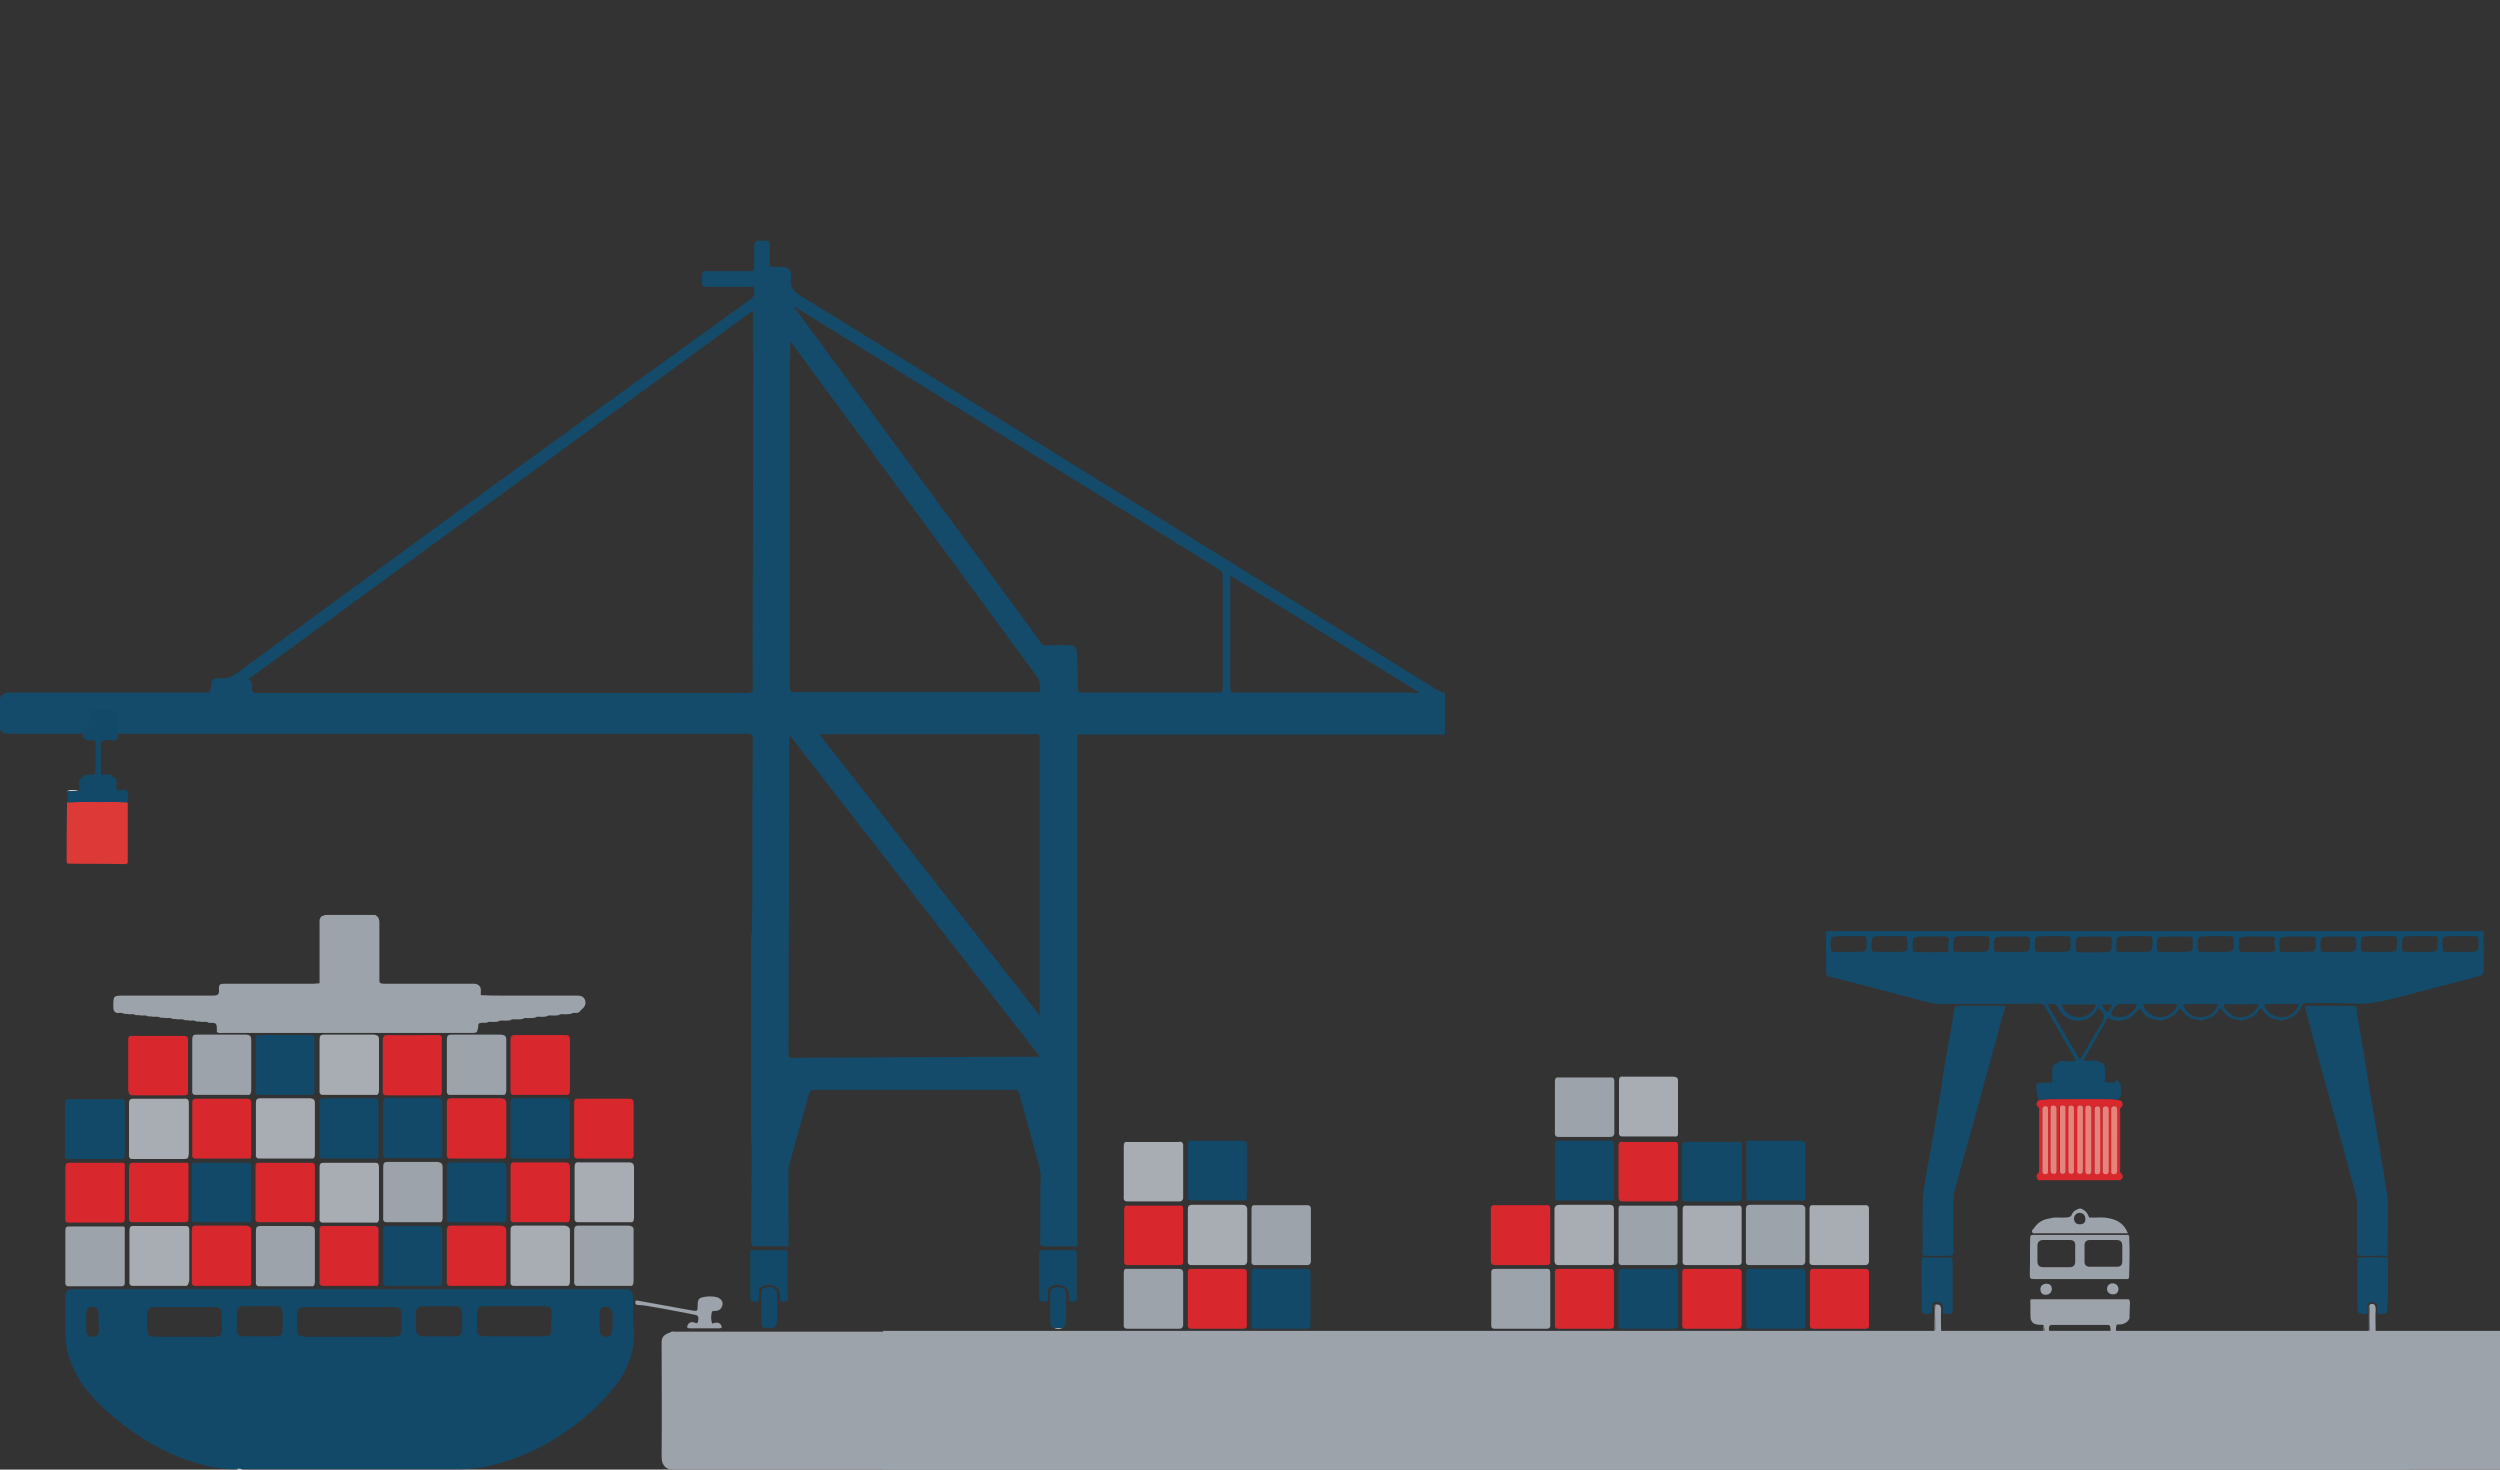 <?xml version="1.0" encoding="utf-8"?>
<!-- Generator: Adobe Illustrator 21.0.0, SVG Export Plug-In . SVG Version: 6.00 Build 0)  -->
<svg version="1.1" id="Capa_1" xmlns="http://www.w3.org/2000/svg" xmlns:xlink="http://www.w3.org/1999/xlink" x="0px" y="0px"
	 viewBox="0 0 589.1 346.3" style="enable-background:new 0 0 589.1 346.3;" xml:space="preserve">
<rect x="0" y="0" width="589.1" height="346.3" fill="#333333" stroke="none"/>
<style type="text/css">
	.st0{fill:#9CA3AA;}
	.st1{fill:#9BA1A9;}
	.st2{fill:#144B6B;}
	.st3{fill:#124969;}
	.st4{fill:#D9272E;}
	.st5{fill:#A8ADB3;}
	.st6{fill:#DD3937;}
	.st7{fill:#FAFAFB;}
	.st8{fill:#9FA5AC;}
	.st9{fill:#E4857D;}
	.st10{fill:#E4867E;}
	.st11{fill:#E4847C;}
</style>
<rect x="208.1" y="313.6" class="st0" width="381" height="32.7"/>
<path class="st1" d="M456,307.4c-0.3,0.4-0.1,0.8-0.2,1.2c0,1,0,2.1,0,3.1c0,0.7,0,1.4-0.1,2.1c0.3-0.4,0.1-0.8,0.2-1.2
	C456,310.8,455.7,309.1,456,307.4z M481.4,312.2c0.3,1.7,0.3,1.7-1.3,1.7c-7.2,0-14.4,0-21.6,0c-0.4,0-0.8,0.1-1.2-0.1
	c0.3,0.4,0.8,0.2,1.2,0.2c7.3,0,14.6,0,21.9,0C481.8,314,482,313.7,481.4,312.2z M501.8,307.5c0-1.5,0.2-1.4-1.3-1.4h-20.8
	c-0.2,0-0.5,0-0.7,0c-0.4,0-0.6,0.1-0.6,0.6c0.1,1.4-0.1,2.7,0.1,4.1c0-1.3,0-2.5,0-3.7c0-0.6,0.2-0.9,0.8-0.9c7.2,0,14.4,0,21.7,0
	c0.6,0,0.9,0.2,0.9,0.8c0,1.3,0,2.5-0.1,3.7C501.9,309.7,501.8,308.6,501.8,307.5z M558.4,307.4c-0.3,0.2-0.2,0.6-0.2,0.8
	c0,1.4,0,2.9,0,4.3c0,1.5,0.1,1.3-1.4,1.3h-56.8c-0.3,0-0.5,0-0.8,0c-0.5,0-0.7-0.2-0.6-0.7c0-0.2,0-0.4,0-0.6
	c-0.4,1.1-0.1,1.4,1,1.4c19.2,0,38.5,0,57.7,0c0.8,0,1-0.2,1-1C558.4,311.1,558.2,309.3,558.4,307.4z M565.1,313.9
	c-1.8-0.1-3.5,0.2-5.3-0.1c0.2,0.3,0.5,0.2,0.7,0.2c2.4,0,4.8,0,7.2,0C566.8,313.8,566,313.9,565.1,313.9z"/>
<path class="st0" d="M567.7,313.9c-2.4,0-4.8,0-7.2,0c-0.2,0-0.5,0.1-0.7-0.2c0-1.7-0.1-3.4,0-5.1c0-1.1-0.3-1.5-1.3-1.3
	c-0.2,1.9-0.1,3.7-0.1,5.6c0,0.8-0.2,1-1,1c-19.2,0-38.5,0-57.7,0c-1.1,0-1.3-0.3-1-1.4c0-0.1,0-0.2,0.1-0.4c1.2,0.1,2.4-0.2,3-1.4
	c0-1.3,0-2.5,0.1-3.7c0-0.6-0.2-0.8-0.9-0.8c-7.2,0-14.4,0-21.7,0c-0.6,0-0.9,0.2-0.8,0.9c0,1.2,0,2.5,0,3.7c0.5,1.6,1.8,1.3,3,1.4
	c0.5,1.5,0.4,1.8-1,1.8c-7.3,0-14.6,0-21.9,0c-0.4,0-0.8,0.2-1.2-0.2c0-1.7-0.1-3.4,0-5.1c0-1-0.3-1.4-1.3-1.3
	c-0.3,1.7,0,3.4-0.1,5.2c0,0.4,0.1,0.8-0.2,1.2c-98.8,0-197.6,0-296.5,0c-0.5,0-1-0.2-1.4,0.2c-1.4,0.4-2,1.1-2,2.3c0,9,0.1,18,0,27
	c0,2.1,1.1,3.1,3.1,3.1c135.9,0,271.9,0,407.8,0c2.1,0,3-0.9,3-3.1c0-8.8,0-17.5,0-26.3C569.7,315.5,569.2,314.4,567.7,313.9z
	 M496.4,314c-4.2,0-8.4,0-12.6,0c-0.7,0-1-0.2-1-0.9c0-0.9,0.4-0.9,1-0.9c2.1,0,4.2,0,6.4,0c2.1,0,4.2,0,6.2,0
	c0.7,0,0.9,0.1,0.9,0.9C497.4,313.8,497.1,314,496.4,314z"/>
<path class="st2" d="M472.4,237.7c-0.6,2.2-1.3,4.4-1.8,6.5c-2.2,8.1-4.5,16.2-6.7,24.4c-1.2,4.2-2.4,8.5-3.5,12.7
	c-0.1,0.2,0,0.5,0,0.7c-0.2,1.9-0.1,3.8-0.1,5.7c0,2.4,0,4.8,0,7.3c0,0.7-0.2,0.9-0.9,0.9c-1.8,0-3.7,0-5.6,0
	c-0.4,0-0.9,0.1-0.8-0.6c0.1-4.4-0.1-8.8,0.1-13.2c0.5-3.1,0.8-6.2,1.5-9.3c0.8-3.8,1.3-7.6,2-11.4c0.7-3.4,1-6.8,1.6-10.2
	c0.5-3,1.1-5.9,1.6-8.9c0.3-1.7,0.4-3.4,0.9-5.1c0.2-0.2,0.6-0.2,0.8-0.2c3.4,0,6.8,0,10.3,0C472,237.1,472.8,236.8,472.4,237.7z"/>
<path class="st3" d="M308.8,299.8c0,4.2,0,8.5,0,12.7c0,0.1-0.1,0.2-0.1,0.3c-0.2,0.3-0.5,0.3-0.8,0.3h-12.1c-0.3,0-0.5,0-0.7-0.2
	c-0.3-0.3-0.2-0.6-0.2-1c0-4,0-8,0-11.9c0-0.8,0.2-1.1,1-1c4,0,8,0,11.9,0C308.4,299,308.8,299.1,308.8,299.8z"/>
<path class="st0" d="M278.8,299.9c0,4.1,0,8.2,0,12.4c0,0.2-0.1,0.4-0.2,0.5c-0.2,0.3-0.5,0.3-0.8,0.3h-12.1c-0.3,0-0.5,0-0.7-0.2
	c-0.3-0.3-0.2-0.6-0.2-1c0-4,0-7.9,0-11.9c0-0.8,0.2-1.1,1-1c4,0,8,0,11.9,0C278.4,299,278.8,299.2,278.8,299.9z"/>
<path class="st4" d="M293.8,299.8c0,4.2,0,8.5,0,12.7c0,0.1-0.1,0.2-0.1,0.3c-0.2,0.3-0.5,0.3-0.8,0.3h-12.1c-0.3,0-0.5,0-0.7-0.2
	c-0.3-0.3-0.2-0.6-0.2-1c0-4,0-8,0-11.9c0-0.8,0.2-1.1,1-1c4,0,8,0,11.9,0C293.4,299,293.8,299.1,293.8,299.8z"/>
<path class="st4" d="M278.8,284.8c0,4.2,0,8.5,0,12.7c0,0.1-0.1,0.2-0.1,0.3c-0.2,0.3-0.5,0.3-0.8,0.3h-12.1c-0.3,0-0.5,0-0.7-0.2
	c-0.3-0.3-0.2-0.6-0.2-0.9c0-4,0-8,0-11.9c0-0.8,0.2-1.1,1-1c4,0,7.9,0,11.9,0C278.4,284,278.8,284.1,278.8,284.8z"/>
<path class="st5" d="M293.9,285c0,4,0,8.1,0,12.2c0,0.2-0.1,0.4-0.2,0.6c-0.2,0.3-0.5,0.3-0.8,0.3h-12.1c-0.3,0-0.5,0-0.7-0.2
	c-0.3-0.3-0.2-0.7-0.2-1.1c0-3.9,0-7.8,0-11.7c0-0.9,0.2-1.2,1.1-1.2c3.9,0,7.8,0,11.7,0C293.4,283.9,293.9,284.2,293.9,285z"/>
<path class="st3" d="M293.8,269.7c0,4.2,0,8.5,0,12.7c0,0.1-0.1,0.2-0.1,0.3c-0.2,0.3-0.5,0.2-0.8,0.2h-12.1c-0.3,0-0.5,0-0.7-0.2
	c-0.3-0.3-0.2-0.6-0.2-1c0-4,0-8,0-11.9c0-0.8,0.2-1.1,1-1c4,0,8,0,11.9,0C293.4,268.9,293.8,269,293.8,269.7z"/>
<path class="st5" d="M278.8,269.9c0,4.1,0,8.2,0,12.4c0,0.2-0.1,0.4-0.2,0.5c-0.2,0.3-0.5,0.3-0.8,0.3h-12.1c-0.3,0-0.5,0-0.7-0.2
	c-0.3-0.3-0.2-0.6-0.2-0.9c0-4,0-8,0-11.9c0-0.8,0.2-1.1,1-1c4,0,8,0,11.9,0C278.4,268.9,278.8,269.2,278.8,269.9z"/>
<path class="st6" d="M15.9,203.5c-0.1-0.1-0.2-0.3-0.2-0.4c0-4.7,0-9.3,0.1-14c0.3-0.3,0.7-0.3,1-0.3c4.1,0,8.3,0,12.4,0
	c0.2,0,0.5,0.1,0.7,0.2c0.3,0.2,0.2,0.6,0.2,0.9c0,4.3,0,8.7,0,13c0,0.2,0,0.4-0.1,0.6l0,0c-0.5,0.2-1.1,0.1-1.6,0.1
	C24.2,203.5,20.1,203.6,15.9,203.5z"/>
<path class="st6" d="M482.6,261.7v13.9c0,0.5,0.1,1.1-0.6,1.1c-0.8,0-0.7-0.6-0.7-1.1c0-2.3,0-4.6,0-6.9s0-4.6,0-6.9
	c0-0.5-0.1-1.1,0.6-1.1C482.6,260.5,482.6,261.1,482.6,261.7z"/>
<path class="st6" d="M483.9,276.6c-0.7,0-0.7-0.6-0.7-1.1v-14c0-0.5,0-1.1,0.7-1c0.7,0,0.7,0.6,0.7,1.1c0,2.4,0,4.7,0,7
	c0,2.3,0,4.5,0,6.8C484.6,276,484.7,276.7,483.9,276.6z"/>
<path class="st6" d="M486.7,275.5c0,0.5,0.1,1.1-0.7,1.1c-0.7,0-0.6-0.6-0.6-1.1c0-4.6,0-9.2,0-13.9c0-0.5-0.1-1.2,0.7-1.1
	c0.7,0,0.6,0.6,0.6,1.1c0,2.4,0,4.7,0,7C486.7,271,486.7,273.2,486.7,275.5z"/>
<path class="st6" d="M488.1,276.6c-0.8,0-0.7-0.6-0.7-1.1v-13.9c0-0.5-0.1-1.1,0.6-1.1c0.8,0,0.7,0.6,0.7,1.1v13.9
	C488.7,276,488.8,276.6,488.1,276.6z"/>
<path class="st6" d="M490.8,275.5c0,0.5,0.1,1.1-0.7,1.1c-0.8,0-0.6-0.6-0.6-1.1c0-4.6,0-9.2,0-13.9c0-0.5-0.1-1.2,0.7-1.1
	c0.8,0,0.6,0.7,0.6,1.2c0,2.3,0,4.6,0,6.8V275.5z"/>
<path class="st6" d="M492.8,261.7c0,4.6,0,9.2,0,13.8v0.5c0,0.5-0.3,0.8-0.8,0.7c-0.5,0-0.6-0.4-0.6-0.8v-7.2c0-2.4,0-4.7,0-7.1
	c0-0.5-0.1-1.1,0.6-1.1C492.9,260.5,492.8,261.2,492.8,261.7z"/>
<path class="st6" d="M494.9,261.7c0,4.7,0,9.4,0,14.1c0,0.5-0.1,0.9-0.7,0.9c-0.7,0-0.6-0.5-0.6-0.9v-7.1c0-2.3,0-4.6,0-6.9
	c0-0.5-0.1-1.1,0.6-1.1C494.8,260.6,494.9,261.1,494.9,261.7z"/>
<path class="st6" d="M496.9,261.7v14.1c0,0.5-0.1,0.9-0.7,0.9c-0.7,0-0.7-0.5-0.7-0.9v-7.1c0-2.3,0-4.6,0-6.9c0-0.5-0.1-1.1,0.6-1.1
	C496.8,260.6,496.9,261.1,496.9,261.7z"/>
<path class="st6" d="M498.9,261.7c0,4.6,0,9.2,0,13.9c0,0.5,0,1.1-0.8,1.1c-0.8,0-0.6-0.7-0.6-1.1c0-2.3,0-4.6,0-6.9s0-4.6,0-6.9
	c0-0.5-0.1-1.1,0.6-1.1C498.8,260.6,498.9,261.1,498.9,261.7z"/>
<path class="st6" d="M499.9,259.4L499.9,259.4C499.8,259.4,499.8,259.4,499.9,259.4C499.8,259.4,499.9,259.4,499.9,259.4z"/>
<path class="st1" d="M501.7,291.2c-0.2-0.3-0.5-0.2-0.8-0.2h-21.6c-0.4,0-0.8-0.1-0.9,0.5c-0.1,2.9,0,5.8-0.1,8.6
	c0,1.2,0,1.3,1.2,1.3h21c0.2,0,0.4,0,0.6,0c0.4,0,0.6-0.1,0.6-0.6C501.8,297.6,501.9,294.4,501.7,291.2z M491.2,293.4
	c0-0.8,0.5-1.2,1.2-1.2c2.1,0,4.2,0,6.4,0c0.9,0,1.3,0.5,1.3,1.4c0,1.2,0,2.4,0,3.6c0,0.9-0.4,1.3-1.3,1.3c-1.1,0-2.1,0-3.2,0
	c-1,0-2,0-3.1,0c-0.9,0-1.3-0.4-1.3-1.2C491.2,296,491.2,294.7,491.2,293.4z M480.1,293.5c0-0.8,0.5-1.3,1.3-1.3c2.1,0,4.2,0,6.4,0
	c0.8,0,1.3,0.5,1.2,1.3c0,1.3,0,2.5,0,3.8c0,0.9-0.5,1.3-1.3,1.3c-1,0-2,0-3.1,0c-1,0-2,0-3.1,0c-1,0-1.4-0.5-1.4-1.4
	C480.1,296,480.1,294.7,480.1,293.5z"/>
<path class="st2" d="M460,309.4c-0.3,0.2-0.7,0.2-1.1,0.2c-0.9,0.1-1.2-0.2-1.1-1.1c0.1-0.8,0-1.6-1.1-1.7c-1.2-0.1-1.4,0.1-1.5,1.6
	c0,0.4,0.3,1.1-0.3,1.1c-0.6,0.1-1.5,0.4-2-0.4c-0.2-2,0-4.1-0.1-6.1c0-2,0-3.9,0-5.9c0-0.5,0-0.9,0.7-0.8c2,0,3.9,0,5.9,0
	c0.5,0,0.7,0.1,0.7,0.6c0,4.1,0,8.2,0,12.3C460.1,309.3,460.1,309.4,460,309.4z"/>
<path class="st2" d="M562.4,309.4c-0.6,0.4-1.3,0.1-2,0.2c-0.5-0.7-0.2-1.4-0.2-2.1c-0.9-0.9-1.7-0.9-2.3-0.2
	c-0.1,0.8,0.3,1.6-0.2,2.3c-2.2,0-2.2,0-2.2-2.2c0-3.7,0-7.3,0-11c2.2-0.3,4.5-0.1,6.7-0.1c0.7,0,0.5,0.6,0.5,0.9c0,2.8,0,5.7,0,8.5
	C562.5,307,562.7,308.2,562.4,309.4z"/>
<path class="st0" d="M497.1,287.1c-1.6-0.4-3.2-0.1-4.8-0.2c-0.3-0.8-0.7-1.5-1.5-1.9c-0.4-0.3-0.9-0.3-1.3,0
	c-0.7,0.2-1.1,0.7-1.4,1.4c-0.3,0.5-0.8,0.4-1.3,0.5c-1.2,0.1-2.5-0.2-3.7,0.2c-1.6,0.2-2.9,0.9-3.8,2.3c-0.2,0.3-0.7,0.5-0.4,1
	c0.2,0.4,0.7,0.2,1,0.2c6.7,0,13.5,0,20.2,0h1.3C500.6,288.5,499.1,287.5,497.1,287.1z M490.1,288.5c-0.9,0-1.3-0.5-1.4-1.3
	c0-0.8,0.7-1.5,1.4-1.4c0.8,0.1,1.3,0.5,1.3,1.5C491.4,288,491,288.5,490.1,288.5z"/>
<path class="st0" d="M167.8,309c-0.3,1-0.3,1.9,0,2.9c1.3-0.5,2.1-0.2,2.3,0.9c-0.2,0.1-0.3,0.2-0.5,0.2c-2.4,0-4.8,0-7.1,0
	c-0.2,0-0.5,0-0.6-0.3c0.2-1,0.9-1.4,1.9-1c0.4,0.2,0.6,0.1,0.7-0.4c0.2-1.2,0-1.4-1.3-1.6c-3.6-0.7-7.2-1.4-10.9-2
	c-0.7-0.1-1.3-0.2-2-0.2c-0.4,0-0.6-0.2-0.6-0.6c0-0.6,0.3-0.4,0.7-0.4c4.2,0.8,8.5,1.5,12.7,2.3c1.2,0.2,1.3,0.2,1.3-1.1
	c0-0.9,0-1.8,1.1-2c1.2-0.3,2.4-0.3,3.6,0c0.8,0.4,1.4,1,1.1,2c-0.3,0.9-1,1.3-2,1.2C168.1,309,168,309,167.8,309z"/>
<path class="st3" d="M585.2,219.6c-0.5,0-0.9-0.1-1.4-0.1c-26.1,0-52.2,0-78.4,0c-24.6,0-49.1,0-73.7,0c-0.5,0-1.1-0.1-1.5,0.2
	c0.3-0.6,0.9-0.3,1.3-0.3c10.8,0,21.6,0,32.4,0c39.9,0,79.9,0,119.8,0C584.3,219.3,584.8,219.1,585.2,219.6z"/>
<path class="st7" d="M253.7,174.2c0-0.3,0-0.7,0.1-1C253.7,173.5,253.7,173.8,253.7,174.2z"/>
<path class="st7" d="M253.7,292.3c0,0.5,0.1,1-0.1,1.5C253.7,293.3,253.7,292.8,253.7,292.3z"/>
<path class="st8" d="M483.5,303.8c-0.1,0.9-0.7,1.3-1.5,1.3c-0.9,0-1.2-0.7-1.2-1.3c0-0.8,0.6-1.3,1.4-1.3
	C483,302.5,483.5,302.9,483.5,303.8z"/>
<path class="st8" d="M499.2,303.9c-0.1,0.6-0.4,1.1-1.3,1.1c-0.9,0-1.4-0.6-1.4-1.3c0-0.7,0.5-1.3,1.4-1.3
	C498.6,302.5,499.2,302.9,499.2,303.9z"/>
<path class="st0" d="M308.9,284.9c0,4.1,0,8.2,0,12.4c0,0.2-0.1,0.4-0.2,0.5c-0.2,0.3-0.5,0.3-0.8,0.3h-12.1c-0.3,0-0.5,0-0.7-0.2
	c-0.3-0.3-0.2-0.6-0.2-1c0-4,0-7.9,0-11.9c0-0.8,0.2-1.1,1-1c4,0,7.9,0,11.9,0C308.5,283.9,308.9,284.2,308.9,284.9z"/>
<g>
	<path class="st3" d="M253.6,306.5c0.2-0.4,0.2-0.8,0.2-1.3c0-0.8,0-1.6,0-2.3c0,0.6,0,1.1,0,1.7c0,0.2,0,0.4,0,0.6
		C253.7,305.6,253.7,306.1,253.6,306.5c-1.5,0.5-1.7,0.4-1.7-1.2c0-0.9-0.3-1.8-1.2-2.2c-1-0.5-2.1-0.5-3.1,0.1
		c-0.5,0.3-0.8,0.7-0.7,1.3c-0.1,0.7,0.3,1.5-0.2,2.2c-0.3,0-0.7,0-1,0c-0.5,0-0.8-0.2-0.8-0.7c0-3.6,0-7.2,0-10.8
		c0-0.7,0.4-0.6,0.8-0.6h7.8c0.3,0.2,0.2,0.6,0.2,0.8v10.1C253.9,305.9,254,306.2,253.6,306.5z"/>
	<path class="st3" d="M253.6,306.5c0.1-0.4,0.1-0.8,0.2-1.3C253.8,305.6,253.8,306.1,253.6,306.5z"/>
	<path class="st3" d="M251.2,306.2c0,1.3,0,2.6,0,3.9c0,0.7,0,1.4-0.1,2.1l-0.7,0.7c-0.7,0.2-1.4,0.1-2,0c-0.7-0.1-0.9-0.5-0.9-1.2
		c0-2.3,0-4.7,0-7c0-0.7,0.2-1.1,0.9-1.2c0.7-0.3,1.4-0.3,2,0c0.2,0.2,0.5,0.5,0.7,0.7C251.2,304.9,251.2,305.5,251.2,306.2z"/>
	<path class="st3" d="M253.6,306.5c0.1-0.4,0.1-0.8,0.2-1.3C253.8,305.6,253.8,306.1,253.6,306.5z"/>
	<path class="st3" d="M185.5,306.5c0.2-0.4,0.2-0.8,0.2-1.3c0-0.8,0-1.6,0-2.3c0,0.6,0,1.1,0,1.7c0,0.2,0,0.4,0,0.6
		C185.6,305.6,185.6,306.1,185.5,306.5c-1.5,0.5-1.7,0.4-1.7-1.2c0-0.9-0.3-1.8-1.2-2.2c-1-0.5-2.1-0.5-3.1,0.1
		c-0.5,0.3-0.8,0.7-0.7,1.3c-0.1,0.7,0.3,1.5-0.2,2.2c-0.3,0-0.7,0-1,0c-0.5,0-0.8-0.2-0.8-0.7c0-3.6,0-7.2,0-10.8
		c0-0.7,0.4-0.6,0.8-0.6h7.8c0.3,0.2,0.2,0.6,0.2,0.8v10.1C185.8,305.9,185.9,306.2,185.5,306.5z"/>
	<path class="st3" d="M185.5,306.5c0.1-0.4,0.1-0.8,0.2-1.3C185.7,305.6,185.7,306.1,185.5,306.5z"/>
	<path class="st3" d="M183.1,306.2c0,1.3,0,2.6,0,3.9c0,0.7,0,1.4-0.1,2.1l-0.7,0.7c-0.7,0.2-1.4,0.1-2,0c-0.7-0.1-0.9-0.5-0.9-1.2
		c0-2.3,0-4.7,0-7c0-0.7,0.2-1.1,0.9-1.2c0.7-0.3,1.4-0.3,2,0c0.2,0.2,0.5,0.5,0.7,0.7C183.1,304.9,183.1,305.5,183.1,306.2z"/>
	<path class="st3" d="M185.5,306.5c0.1-0.4,0.1-0.8,0.2-1.3C185.7,305.6,185.7,306.1,185.5,306.5z"/>
</g>
<path class="st7" d="M18.5,186.2c-0.9,0.5-1.9,0-2.8,0.3C16.6,185.9,17.6,186.4,18.5,186.2z"/>
<path class="st2" d="M339.7,163.1c-0.3-0.2-0.7-0.3-1-0.5c-6.9-4.3-13.9-8.6-20.8-12.9c-11.2-6.9-22.4-13.8-33.5-20.7
	c-11.1-6.9-22.3-13.8-33.4-20.7c-11.1-6.9-22.3-13.8-33.4-20.7c-9.7-6-19.3-12-29-17.9c-1.7-1.1-2.6-2.2-2.2-4.2
	c0.2-1-0.1-2-1.1-2.5c-1.3-0.3-2.6,0.1-3.8-0.2c-0.2-1.2-0.1-2.5-0.1-3.7c0-2.5,0-2.4-2.4-2.4c-0.9,0-1.3,0.4-1.3,1.3
	c0,1.6,0,3.3,0,4.9c0,0.8-0.2,1-1,1c-3.2,0-6.4,0-9.7,0c-1.5,0-1.6,0.1-1.6,1.8c0,1.7,0.1,1.9,1.6,1.9c3.3,0,6.5,0,9.8,0
	c0.3,0,0.9-0.2,0.9,0.4c0,0.9,0.2,1.7-0.8,2.5C136.4,99.6,96.2,129,56.1,158.4c-1.3,1-2.6,1.6-4.2,1.4c-1.7-0.1-2.2,0.5-2.2,2.1
	c0,1-0.3,1.3-1.3,1.3c-15.1,0-30.2,0-45.3,0c-0.4,0-0.8,0-1.1,0c-1.3,0.1-2.2,1-2.3,2.4c0,1.8,0,3.6,0,5.3c0,0.4,0.1,0.7,0.3,1
	c0.7,1.2,1.9,1,3,1c57.7,0,115.3,0,173,0c1.1,0,1.4,0.3,1.4,1.4c-0.1,9.1-0.1,18.1-0.1,27.2c0,6.1,0,12.3-0.1,18.4
	c-0.3,0.4-0.2,0.8-0.2,1.2c0,3.2,0,6.4,0,9.7c0,12.6,0,25.1,0,37.7c0-0.4,0.1-0.8,0.1-1.2c0,0.4,0.1,0.8-0.1,1.2v0
	c0,0.3,0.1,0.7,0.1,1c0,7.7,0,15.3-0.1,23c0,0.9,0.2,1.2,1.1,1.2c2.5-0.1,5,0,7.5,0c0.3-0.2,0.2-0.5,0.2-0.8c0-1.7,0-3.5,0-5.2
	c-0.1-4.1,0-8.3,0-12.4c0-0.3,0.1-0.6,0.2-0.9c1.5-5.5,3.1-11.1,4.6-16.6c0.2-0.8,0.5-1,1.3-1c15.7,0,31.3,0,47,0
	c0.8,0,1.1,0.3,1.3,1c1.2,4.5,2.5,8.9,3.7,13.4c0.6,2.1,1.4,4.2,1.3,6.5c-0.1,5,0,9.9-0.1,14.9c0,0.9,0.3,1.1,1.1,1.1
	c2.5,0,5,0,7.5,0c0.4-0.4,0.2-0.9,0.2-1.3c0-39.8,0-79.5,0-119.2c0.5-0.3,1-0.1,1.4-0.1c28.4,0,56.8,0,85.2,0v-9.9H339.7z
	 M177.5,82.6c0,17.6-0.1,35.3-0.1,52.9c0,8.9-0.1,17.8,0,26.6c0,1-0.3,1.2-1.2,1.2c-38.5,0-77.1,0-115.6,0c-0.9,0-1.3-0.2-1.2-1.1
	c0.1-0.7,0-1.3-0.5-1.9c-0.6-0.6,0.2-0.7,0.4-0.8c4-2.9,7.9-5.8,11.9-8.7c34.9-25.5,69.9-51.1,104.8-76.6c0.4-0.3,0.8-0.6,1.4-1
	V82.6z M186.1,98.3c0-5.6,0-11.2,0.1-16.7c0-0.3,0-0.5,0.1-1.1c5.5,7.5,10.9,14.8,16.3,22.1c13.9,19,27.9,37.9,41.8,56.9
	c0.8,1.1,0.6,2.1,0.7,3.2c0,0.4-0.2,0.4-0.5,0.4c-0.3,0-0.5,0-0.8,0c-18.8,0-37.6,0-56.4,0c-1.1,0-1.3-0.3-1.3-1.3
	C186.1,140.8,186.1,119.6,186.1,98.3z M243.8,249c-16,0.1-31.9,0.1-47.9,0.2c-3,0-6,0-9,0.1c-0.8,0-1.1-0.1-1.1-1
	c0.1-24.6,0.1-49.1,0.2-73.7c0-0.4,0-0.7,0.1-1.3c19.7,25.3,39.2,50.4,58.8,75.5C244.5,249.2,244.1,249,243.8,249z M245,238.3v1
	c-17.4-22.2-34.6-44.1-51.8-66.1c0.3-0.3,0.6-0.2,0.9-0.2c16.6,0,33.2,0,49.8,0c0.8,0,1.1,0.1,1.1,1C245,195.5,245,216.9,245,238.3z
	 M288.1,162.3c0,0.8-0.3,0.9-1,0.9c-10.7,0-21.4,0-32.1,0c-0.7,0-1-0.2-1-0.9c0-2.6-0.1-5.2-0.2-7.8c-0.1-2.1-0.5-2.5-2.6-2.5
	c-1.7,0-3.3,0-5,0.1c-0.7,0-0.7-0.5-1-0.8c-7.8-10.6-15.5-21.1-23.3-31.7c-11.4-15.4-22.7-30.9-34.1-46.3c-0.2-0.3-0.4-0.6-0.7-0.9
	c0.5-0.2,0.7,0.2,1,0.4c33.1,20.5,66.1,40.9,99.2,61.4c0.6,0.4,0.8,0.7,0.8,1.4C288.2,144.4,288.1,153.4,288.1,162.3z M333.3,163.2
	c-14,0-28,0-42.1,0c-1,0-1.3-0.2-1.3-1.3c0-8.4,0-16.8,0-25.2c0-0.3-0.1-0.7,0.1-0.8c0.3-0.3,0.5,0.1,0.8,0.3
	c14.4,8.9,28.8,17.8,43.2,26.7c0.1,0.1,0.2,0.1,0.5,0.4H333.3z"/>
<path class="st3" d="M29.8,186.2c-0.1-0.2-0.3-0.2-0.5-0.2c-1.7,0.6-1.9,0.4-1.9-1.3c0-0.5,0.3-1.1-0.3-1.5v0l0,0
	c-0.5,0.2-0.6-0.2-0.8-0.5c-0.8-0.4-1.7-0.1-2.5-0.2c0-1.8-0.1-3.5,0-5.3c0-0.9-0.4-2.1,0.2-2.6c0.5-0.4,1.6-0.2,2.5-0.1
	c1,0.1,1.3-0.3,1.3-1.3c0-1.6-0.1-3.3,0-4.9c0-0.8-0.3-0.9-0.9-0.9c-1.9,0-3.8,0-5.6,0c-0.5,0.7-0.3,1.4-0.2,2.1
	c0,0.9,0,1.7-1.2,1.9c-0.7,2.6-0.4,3,2.1,3.1c0.2,0,0.3,0,0.5,0.1c0,2.3,0,4.6,0,6.9c0,0.8-0.3,1.1-1.1,1.1c-0.6,0-1.2-0.3-1.8,0.3
	c0,0.5-0.3,0.5-0.6,0.4c-0.7,1-0.2,2-0.3,3c-0.9,0.4-1.9-0.2-2.8,0.3c0,0.8,0.1,1.7,0.1,2.5c0.3,0,0.5,0,0.8,0
	c2.1-0.2,4.3-0.1,6.4-0.1c2.1,0,4.2-0.1,6.3,0.1c0.2,0,0.3,0,0.5,0C30.4,188.1,30.3,187.2,29.8,186.2z M18.5,186.2
	c0.1-0.3,0.1-0.7,0.1-1C18.6,185.5,18.6,185.9,18.5,186.2z"/>
<path class="st7" d="M250.4,312.9c-0.7,0.3-1.4,0.3-2,0C249.1,313,249.8,313,250.4,312.9z"/>
<path class="st7" d="M499.9,259.4L499.9,259.4C499.8,259.4,499.8,259.4,499.9,259.4C499.8,259.4,499.9,259.4,499.9,259.4z"/>
<path class="st4" d="M499.6,275.5c0-4.5,0-9.1,0-13.6c0-0.3-0.1-0.6,0.1-0.9c0.7-0.5,0.5-1,0.2-1.6h0c-0.9-0.2-1.8-0.4-2.8-0.4
	c-4.5,0-9,0-13.5,0c-1.1,0-2.2,0-3.3,0.3c-0.1,0.1-0.2,0.2-0.2,0.3c-0.3,0.4-0.3,0.7,0,1.1c0.1,0.1,0.2,0.2,0.3,0.3
	c0.2,0.2,0.1,0.4,0.1,0.7v13.9c0,0.2,0,0.5-0.1,0.7c-0.1,0.1-0.2,0.2-0.3,0.3c-0.3,0.4-0.3,0.7,0,1.1c0.1,0.6,0.5,0.4,0.9,0.4
	c6,0,12,0,17.9,0c0.4,0,0.7,0,1-0.2c0.4-0.4,0.4-0.9,0-1.4C499.4,276.2,499.6,275.8,499.6,275.5z M482.6,261.7v13.9
	c0,0.5,0.1,1.1-0.6,1.1c-0.8,0-0.7-0.6-0.7-1.1c0-2.3,0-4.6,0-6.9s0-4.6,0-6.9c0-0.5-0.1-1.1,0.6-1.1
	C482.6,260.5,482.6,261.1,482.6,261.7z M483.9,276.6c-0.7,0-0.7-0.6-0.7-1.1v-14c0-0.5,0-1.1,0.7-1c0.7,0,0.7,0.6,0.7,1.1
	c0,2.4,0,4.7,0,7c0,2.3,0,4.5,0,6.8C484.6,276,484.7,276.7,483.9,276.6z M485.9,276.6c-0.7,0-0.6-0.6-0.6-1.1c0-4.6,0-9.2,0-13.9
	c0-0.5-0.1-1.2,0.7-1.1c0.7,0,0.6,0.6,0.6,1.1c0,2.4,0,4.7,0,7c0,2.3,0,4.5,0,6.8C486.7,276,486.7,276.7,485.9,276.6z M488.1,276.6
	c-0.8,0-0.7-0.6-0.7-1.1v-13.9c0-0.5-0.1-1.1,0.6-1.1c0.8,0,0.7,0.6,0.7,1.1v13.9C488.7,276,488.8,276.6,488.1,276.6z M490.8,268.6
	v6.9c0,0.5,0.1,1.1-0.7,1.1c-0.8,0-0.6-0.6-0.6-1.1c0-4.6,0-9.2,0-13.9c0-0.5-0.1-1.2,0.7-1.1c0.8,0,0.6,0.7,0.6,1.2
	C490.8,264,490.8,266.3,490.8,268.6z M492.8,261.7c0,4.6,0,9.2,0,13.8v0.5c0,0.5-0.3,0.8-0.8,0.7c-0.5,0-0.6-0.4-0.6-0.8v-7.2
	c0-2.4,0-4.7,0-7.1c0-0.5-0.1-1.1,0.6-1.1C492.9,260.5,492.8,261.2,492.8,261.7z M494.9,275.7c0,0.5-0.1,0.9-0.7,0.9
	c-0.7,0-0.6-0.5-0.6-0.9v-7.1c0-2.3,0-4.6,0-6.9c0-0.5-0.1-1.1,0.6-1.1c0.6,0,0.7,0.5,0.7,1.1C494.8,266.4,494.8,271,494.9,275.7z
	 M496.9,275.7c0,0.5-0.1,0.9-0.7,0.9c-0.7,0-0.7-0.5-0.7-0.9v-7.1c0-2.3,0-4.6,0-6.9c0-0.5-0.1-1.1,0.6-1.1c0.6,0,0.7,0.5,0.7,1.1
	V275.7z M498.9,275.5c0,0.5,0,1.1-0.8,1.1c-0.8,0-0.6-0.7-0.6-1.1c0-2.3,0-4.6,0-6.9s0-4.6,0-6.9c0-0.5-0.1-1.1,0.6-1.1
	c0.6,0,0.7,0.5,0.7,1.1C498.9,266.3,498.9,270.9,498.9,275.5z"/>
<path class="st2" d="M485,250.3c0.2,0.8-0.4,0.6-0.9,0.6C484.5,250.7,484.9,250.6,485,250.3z"/>
<g>
	<path class="st2" d="M562.6,295.1c0,0.4,0.1,0.8-0.5,0.8c-2.2-0.1-4.4,0.2-6.7-0.1c0-4.1,0-8.3,0-12.4c0-1.8-0.8-3.5-1.2-5.3
		c-1.2-4.6-2.5-9.1-3.7-13.7c-1.1-4.1-2.3-8.1-3.4-12.2c-1.2-4.5-2.4-9-3.6-13.5c-0.1-0.5-0.5-0.9-0.3-1.5c0.2-0.2,0.6-0.2,0.9-0.2
		h10.2c0.5,0,1-0.1,1,0.7c0.2,2.7,0.9,5.4,1.3,8.1c0.7,4.3,1.4,8.7,2.1,13c0.7,3.9,1.3,7.7,2,11.6c0.6,3.3,1.1,6.6,1.6,10
		c0.1,0.4,0.2,0.8,0.3,1.2c0.2,2.8,0,5.6,0.1,8.4C562.6,291.7,562.6,293.4,562.6,295.1z"/>
	<path class="st2" d="M585.2,219.5c-0.4-0.2-0.8-0.1-1.2-0.1c-50.7,0-101.5,0-152.2,0h-0.3c0,0,0,0-0.1,0c0,0,0,0,0,0
		c-0.1,0-0.2,0-0.3,0c-0.3,0-0.6,0-0.8,0.2c0,3.1,0,6.2,0,9.3c0,0.6,0.1,1,0.7,1.2c3.9,1,7.8,2,11.6,3c3,0.8,6.1,1.6,9.1,2.4
		c2.1,0.6,4.2,1.1,6.5,1.1c7.4-0.1,14.8,0,22.2-0.1c0.8,0,1.2,0.2,1.6,0.9c1.5,2.7,3.1,5.3,4.6,8c0.9,1.5,1.8,3,2.6,4.6
		c-1.5,0.3-2.9-0.2-4.2,0.2c0,0.6-0.5,0.6-0.9,0.6c-0.1,0.1-0.2,0.2-0.3,0.3c-0.4,1.3-0.1,2.7-0.2,4c-1,0-2,0-2.9,0.1
		c-0.3,0-0.5-0.1-0.7,0.2c-0.3,0.3-0.1,2.8,0.3,3.3c0.1,0.3,0.2,0.4,0.4,0.5c0,0,0,0,0,0c0.2,0.1,0.4,0,0.7-0.1c0,0,0,0,0,0
		c0,0,0,0,0,0c0,0,0,0,0.1,0c0.8-0.1,1.7-0.1,2.5-0.1c4.3,0,8.7-0.1,13,0c0.4,0,0.7,0,1.1,0c0,0,0.1,0,0.1,0h0c0,0,0,0,0.1,0
		c0.3,0.1,0.5,0.2,0.7,0.1c0,0,0,0,0,0c0.2,0,0.3-0.2,0.4-0.5c0.8-1,0.3-2.1,0.3-3.2c-0.5,0.1-0.6-1.8-1.4-0.3c0,0.1-0.3,0-0.4,0
		c-0.6,0-1.3,0-1.9-0.1c0-0.6,0.1-1.3,0-1.9c-0.1-0.8,0.3-1.6-0.3-2.3v0c0,0,0,0,0,0c-0.3-0.4-0.9-0.3-1.1-0.7l0,0l0,0c0,0,0,0,0,0
		c0,0,0,0,0,0c-1.2-0.4-2.4,0-3.6-0.2c0-0.1,0-0.3,0.1-0.3c1.8-3.1,3.6-6.2,5.3-9.3c0.1-0.2,0.3-0.6,0.7-0.3
		c0.5,0.4,1.1,0.3,1.6,0.4l0,0l0,0c0.4,0.3,0.9,0.3,1.4,0c0,0,0,0,0,0l0,0c1.5-0.2,2.7-1,3.5-2.2c0.4-0.5,0.7-0.6,1-0.1
		c0.8,1.4,2.1,2.1,3.7,2.2c0,0,0,0,0,0h0c0.5,0.3,0.9,0.3,1.4,0h0c1.5-0.3,2.7-1,3.6-2.2c0.3-0.5,0.5-0.6,0.9,0
		c0.9,1.3,2.1,2.1,3.8,2.2c0,0,0,0,0,0c0,0,0,0,0,0c0.4,0.3,0.9,0.3,1.3,0c0,0,0,0,0,0c1.5-0.3,2.7-1,3.5-2.3c0.3-0.4,0.5-0.6,0.9,0
		c0.8,1.5,2.1,2.2,3.8,2.3c0,0,0,0,0,0c0,0,0,0,0,0c0.4,0.3,0.9,0.3,1.3,0c0,0,0,0,0,0c1.5-0.3,2.7-1,3.5-2.3c0.3-0.4,0.5-0.6,0.9,0
		c0.8,1.4,2.1,2.2,3.8,2.3l0,0c0.4,0.3,0.9,0.3,1.3,0c0,0,0,0,0,0c1.8-0.4,3.3-1.4,4-3.1c0.3-0.7,0.6-0.8,1.2-0.8
		c3.8,0,7.7-0.1,11.5,0.1c3.6,0.2,7-0.7,10.5-1.6c6.1-1.6,12.3-3.2,18.4-4.8c1-0.3,1.4-0.6,1.4-1.7
		C585.2,225.5,585.2,222.5,585.2,219.5z M437.1,224.3c-1.6,0-3.2,0-4.8,0c-0.6,0-0.8-0.1-0.9-0.8c-0.1-2.9-0.1-2.9,2.7-2.9h1.6
		c1.1,0,2.3,0,3.4,0c0.5,0,0.7,0.1,0.7,0.6v0.1C440,224.3,440,224.3,437.1,224.3z M446.7,224.3c-1.6,0-3.1,0-4.7,0
		c-0.7,0-1-0.1-1-0.9c0-2.8,0-2.8,2.7-2.8h1.5c1.1,0,2.3,0,3.4,0c0.5,0,0.8,0.1,0.8,0.7C449.7,224.3,449.7,224.3,446.7,224.3z
		 M459.1,223.3c0.2,0.5,0.2,1.1-0.7,1.1c-1.2-0.1-2.3,0-3.5,0c-1.1,0-2.1-0.1-3.2,0c-0.8,0.1-1-0.3-1-1c0-2.7,0-2.7,2.7-2.7
		c1.7,0,3.3-0.2,5,0C460.1,220.9,458.7,222.4,459.1,223.3z M465.9,224.3h-1.4c-1.2,0-2.3,0-3.5,0c-0.6,0-0.7-0.2-0.7-0.7
		c-0.1-3-0.2-3,2.8-3c1.6,0,3.2,0,4.8,0c0.6,0,0.9,0.1,0.9,0.8C468.8,224.3,468.8,224.3,465.9,224.3z M491.9,220.7
		c1.6,0,3.2,0,4.8,0c0.7,0,0.9,0.1,0.9,0.9c0,2.8,0.1,2.8-2.7,2.8h-1.6c-1.1,0-2.3,0-3.4,0c-0.5,0-0.7-0.1-0.7-0.7
		C489,220.7,489,220.7,491.9,220.7z M493.9,236.7c-0.6,1.9-2.2,3-4.1,3s-3.5-1.2-4-3H493.9z M475.6,224.3H474c-1.1,0-2.3,0-3.4,0
		c-0.5,0-0.7-0.2-0.7-0.6c0-0.1,0-0.2,0-0.2c-0.1-2.8-0.1-2.8,2.7-2.8c1.6,0,3.3,0,4.9,0c0.6,0,0.8,0.2,0.8,0.8
		C478.4,224.3,478.4,224.3,475.6,224.3z M480.3,224.3c-0.6,0-0.8-0.2-0.8-0.8c-0.1-2.9-0.1-2.9,2.8-2.9h1.4c1.2,0,2.4,0,3.5,0
		c0.5,0,0.7,0.2,0.7,0.7c0.2,3,0.2,3-2.8,3C483.6,224.3,481.9,224.3,480.3,224.3z M494.9,241.7c-1.7,2.6-3.1,5.3-4.8,8
		c-2.6-4.4-5.1-8.7-7.7-13.1c0.4,0,0.7,0,0.9,0c0.9-0.2,1.4,0.2,1.8,1.1c1.7,3.4,6.4,3.8,8.7,0.8c0.2-0.3,0.4-0.6,0.6-0.9
		c0.1,0.1,0.2,0.1,0.2,0.1C496.3,239,495.9,240.2,494.9,241.7z M496.6,238.6c-0.6-0.6-1-1.1-1.3-1.9h2.4
		C497.4,237.4,497,238,496.6,238.6z M502.9,238c-1.1,1.4-3.1,2-4.8,1.5c-0.5-0.2-0.7-0.3-0.5-1c0.7-1.7,1.8-2.2,3.2-1.9
		c0.6,0,1,0,1.3,0c0.4,0,1.1-0.2,1.3,0.1C503.6,237.2,503.1,237.7,502.9,238z M504.4,224.3h-1.6c-1.1,0-2.3,0-3.4,0
		c-0.6,0-0.7-0.2-0.7-0.7c-0.1-3-0.1-3,2.8-3c1.6,0,3.3,0,4.9,0c0.7,0,0.8,0.2,0.8,0.8C507.2,224.3,507.2,224.3,504.4,224.3z
		 M509.3,239.7c-1.9,0.1-3.6-1-4.4-3.1h8.1C512.9,238.3,510.8,239.6,509.3,239.7z M514,224.3h-1.5c-1.2,0-2.3,0-3.5,0
		c-0.5,0-0.7-0.2-0.7-0.6c0-0.1,0-0.2,0-0.2c-0.1-2.8-0.1-2.8,2.7-2.8c1.6,0,3.3,0,4.9,0c0.7,0,0.8,0.2,0.8,0.8
		C516.8,224.3,516.8,224.3,514,224.3z M518.7,239.7c-1.8,0.1-3.1-0.7-4-2.3c-0.4-0.6-0.3-0.8,0.5-0.8c2.5,0,4.9,0,7.5,0
		C521.9,238.6,520.6,239.6,518.7,239.7z M523.6,224.3c-1.6,0-3.2,0-4.8,0c-0.6,0-0.8-0.1-0.9-0.8c-0.1-2.9-0.1-2.9,2.7-2.9h1.5
		c1.1,0,2.3,0,3.4,0c0.6,0,0.8,0.1,0.8,0.7C526.5,224.3,526.5,224.3,523.6,224.3z M528.4,239.7c-1.8,0.2-3.1-0.6-4.1-2.1
		c-0.4-0.6-0.5-1,0.5-1c2.4,0.1,4.8,0,7.5,0C531.5,238.5,530.2,239.5,528.4,239.7z M528.3,224.3c-0.5,0-0.6-0.1-0.7-0.6
		c-0.2-3-0.2-3,2.8-3h1.5c1.1,0,2.3,0,3.4,0c1-0.1,0.8,0.7,0.7,1.1c-0.3,0.8,0.9,2.3-0.7,2.5C533,224.5,530.6,224.3,528.3,224.3z
		 M537.9,239.7c-1.7,0.1-3.5-0.9-4.2-2.4c-0.2-0.4-0.3-0.7,0.4-0.7c2.5,0,5.1,0,7.6,0C541.2,238.4,539.7,239.6,537.9,239.7z
		 M542.8,224.3h-1.5c-1.2,0-2.3,0-3.5,0c-0.5,0-0.6-0.2-0.6-0.6c-0.2-3-0.2-3,2.8-3c1.6,0,3.3,0,4.9,0c0.6,0,0.8,0.2,0.8,0.8
		C545.7,224.3,545.7,224.3,542.8,224.3z M552.4,224.3H551c-1.2,0-2.4,0-3.5,0c-0.5,0-0.7-0.1-0.7-0.6v-0.1c-0.1-2.9-0.1-2.9,2.8-2.9
		c1.6,0,3.3,0,4.9,0c0.5,0,0.7,0.2,0.7,0.7C555.3,224.3,555.4,224.3,552.4,224.3z M562,224.3h-1.4c-1.1,0-2.3,0-3.4,0
		c-0.6,0-0.8-0.2-0.9-0.8c-0.1-2.9-0.1-2.9,2.8-2.9c1.6,0,3.3,0,4.9,0c0.6,0,0.8,0.2,0.8,0.8C564.9,224.3,564.9,224.3,562,224.3z
		 M571.7,224.3h-1.5c-1.1,0-2.2,0-3.3,0c-0.7,0-0.9-0.2-0.9-0.9c0-2.8,0-2.8,2.7-2.8c1.6,0,3.3,0,4.9,0c0.7,0,0.8,0.2,0.8,0.8
		C574.5,224.3,574.5,224.3,571.7,224.3z M581.2,224.3h-1.5c-1.1,0-2.3,0-3.4,0c-0.5,0-0.7-0.1-0.7-0.7c-0.2-3-0.2-3,2.7-3
		c1.6,0,3.3,0,4.9,0c0.6,0,0.8,0.1,0.8,0.7C584.2,224.3,584.2,224.3,581.2,224.3z"/>
</g>
<g>
	<path class="st2" d="M55.8,346.1c0.4,0.1,0.8,0,1.1,0.1C56.6,346.1,56.2,346.1,55.8,346.1z"/>
	<path class="st3" d="M149.2,305.8c0-0.8-0.2-1.4-0.9-1.8c-0.3-0.4-0.8-0.2-1.2-0.2c-43.2,0-86.4,0-129.6,0c-0.4,0-0.8-0.2-1.2,0.2
		c-0.5,0-0.6,0.4-0.7,0.7c-0.2,0.2-0.2,0.5-0.2,0.7v10.3c0,0.3,0,0.5,0.2,0.7c0.1,0.4,0,0.9,0.1,1.3c0.8,3.4,2.2,6.5,4.3,9.3
		c2.4,3.2,5.3,5.8,8.5,8.3c4.7,3.7,9.8,6.7,15.4,8.7c2.9,1,6,1.8,9.1,2.1c0.4,0,0.7,0,1.1,0.1c0,0,0.1,0,0.1,0c0.7,0,1.4,0,2.2,0
		h52.1c2.4,0,4.8-0.3,7.2-0.9c4.7-1.1,9.2-2.9,13.4-5.3c5.9-3.4,11.2-7.6,15.5-12.9c3.1-3.9,4.9-8.3,4.8-13.4
		C149.1,311.1,149.1,308.4,149.2,305.8z M23.3,313.6c-0.1,0.9-0.6,1.5-1.6,1.4c-0.9,0-1.4-0.6-1.4-1.5c0-1.4,0-2.8,0-4.2
		c0-0.9,0.6-1.4,1.4-1.4c0.9,0,1.4,0.5,1.5,1.4c0.1,0.7,0,1.5,0,2.3C23.3,312.2,23.3,312.9,23.3,313.6z M52.3,313.4
		c0,1.1-0.5,1.6-1.6,1.6c-2.4,0-4.8,0-7.2,0c-2.3,0-4.6,0-6.9,0c-1.4,0-1.9-0.5-1.9-1.9c0-1.1,0-2.3,0-3.4c0-1.1,0.5-1.7,1.6-1.7
		c4.8,0,9.5,0,14.3,0c1,0,1.6,0.5,1.6,1.6C52.3,310.8,52.3,312.1,52.3,313.4z M66.6,313.3c0,1.2-0.5,1.6-1.7,1.6c-1.3,0-2.5,0-3.8,0
		c-1.2,0-2.4,0-3.6,0c-1.2,0-1.7-0.5-1.7-1.6c0-1.3,0-2.6,0-3.9c0-1,0.6-1.6,1.6-1.6c2.5,0,5.1,0,7.6,0c1.1,0,1.6,0.6,1.6,1.6
		C66.6,310.8,66.6,312,66.6,313.3z M94.6,313.2c0,1.3-0.5,1.8-1.8,1.8c-3.5,0-7,0-10.5,0c-3.5,0-6.9,0-10.4,0
		c-1.4,0-1.9-0.5-1.9-1.9c0-1.1,0-2.3,0-3.4c0-1.2,0.6-1.7,1.8-1.7c7,0,14,0,21.1,0c1.2,0,1.7,0.5,1.7,1.8
		C94.6,310.8,94.6,312,94.6,313.2z M108.9,313.3c0,1.1-0.5,1.6-1.7,1.6c-1.2,0-2.4,0-3.6,0c-1.3,0-2.6,0-3.9,0
		c-1.1,0-1.6-0.6-1.7-1.6c0-1.3,0-2.6,0-3.9c0-1,0.6-1.6,1.7-1.6c2.5,0,5,0,7.5,0c1.1,0,1.7,0.6,1.7,1.7
		C108.9,310.8,108.9,312.1,108.9,313.3z M129.9,313.3c0,1.2-0.5,1.6-1.7,1.6c-2.3,0-4.7,0-7,0c-2.4,0-4.7,0-7,0
		c-1.3,0-1.8-0.5-1.8-1.9c0-1.1,0-2.3,0-3.4c0-1.2,0.5-1.8,1.7-1.8c4.7,0,9.5,0,14.2,0c1.2,0,1.7,0.5,1.7,1.7
		C129.9,310.8,129.9,312,129.9,313.3z M144.3,313.5c-0.1,0.9-0.6,1.5-1.5,1.5c-0.9,0-1.5-0.6-1.5-1.5c0-1.4,0-2.7,0-4.1
		c0-1,0.6-1.5,1.5-1.5c0.9,0,1.4,0.6,1.5,1.4c0.1,0.7,0,1.4,0,2.2C144.3,312.2,144.4,312.8,144.3,313.5z"/>
	<path class="st0" d="M74.2,290c0,4,0,8.1,0,12.2c0,0.2-0.1,0.4-0.2,0.7c-0.2,0.3-0.5,0.2-0.8,0.2H61.2c-0.3,0-0.5,0-0.7-0.2
		c-0.3-0.3-0.2-0.7-0.2-1.1c0-3.9,0-7.8,0-11.7c0-0.9,0.2-1.2,1.1-1.2c3.9,0,7.8,0,11.7,0C73.8,289,74.2,289.2,74.2,290z"/>
	<path class="st4" d="M89.2,289.9c0,4.1,0,8.2,0,12.4c0,0.2-0.1,0.4-0.1,0.5c-0.2,0.3-0.5,0.2-0.8,0.2H76.2c-0.3,0-0.5,0-0.7-0.2
		c-0.3-0.2-0.2-0.6-0.2-0.9c0-4,0-8,0-12c0-0.8,0.2-1.1,1-1c4,0,7.9,0,11.9,0C88.9,289,89.2,289.2,89.2,289.9z"/>
	<path class="st3" d="M104.2,289.9c0,4.1,0,8.2,0,12.4c0,0.2-0.1,0.4-0.1,0.5c-0.2,0.3-0.5,0.2-0.8,0.2H91.2c-0.3,0-0.5,0-0.7-0.2
		c-0.3-0.2-0.2-0.6-0.2-0.9c0-4,0-8,0-12c0-0.8,0.2-1.1,1-1c4,0,7.9,0,11.9,0C103.9,289,104.2,289.2,104.2,289.9z"/>
	<path class="st4" d="M119.3,290.1c0,3.9,0,7.9,0,11.8c0,0.3-0.1,0.6-0.2,0.9c-0.2,0.3-0.5,0.2-0.8,0.2h-12.1c-0.3,0-0.5,0-0.7-0.2
		c-0.3-0.3-0.2-0.6-0.2-1c0-3.9,0-7.9,0-11.8c0-0.9,0.2-1.2,1.1-1.2c3.9,0,7.8,0,11.7,0C119,289,119.3,289.3,119.3,290.1z"/>
	<path class="st5" d="M134.3,290c0,4,0,8,0,12c0,0.3-0.1,0.5-0.2,0.8c-0.2,0.3-0.5,0.2-0.8,0.2h-12.1c-0.3,0-0.5,0-0.7-0.2
		c-0.3-0.3-0.2-0.7-0.2-1.1c0-3.9,0-7.8,0-11.7c0-0.9,0.2-1.2,1.1-1.2c3.9,0,7.8,0,11.7,0C133.9,289,134.3,289.2,134.3,290z"/>
	<path class="st0" d="M149.3,290.1c0,3.9,0,7.9,0,11.8c0,0.3-0.1,0.6-0.2,0.9c-0.2,0.3-0.5,0.2-0.8,0.2h-12.1c-0.3,0-0.5,0-0.7-0.2
		c-0.3-0.3-0.2-0.7-0.2-1.1c0-3.9,0-7.8,0-11.7c0-0.9,0.2-1.2,1.1-1.2c3.9,0,7.8,0,11.7,0C149.1,288.9,149.4,289.3,149.3,290.1z"/>
	<path class="st0" d="M119.3,245c0,4,0,8,0,12c0,0.3-0.1,0.5-0.2,0.8c-0.2,0.3-0.5,0.2-0.7,0.2h-12.3c-0.2,0-0.5,0-0.6-0.2
		c-0.3-0.3-0.2-0.7-0.2-1.1c0-3.9,0-7.8,0-11.7c0-0.9,0.2-1.2,1.1-1.2c3.9,0,7.8,0,11.7,0C118.9,243.9,119.3,244.1,119.3,245z"/>
	<path class="st5" d="M89.3,244.8c0,4.1,0,8.2,0,12.3c0,0.2-0.1,0.4-0.2,0.7c-0.2,0.3-0.5,0.2-0.7,0.2H76.1c-0.2,0-0.5,0-0.6-0.2
		c-0.3-0.3-0.2-0.7-0.2-1.1c0-3.9,0-7.8,0-11.7c0-0.9,0.2-1.2,1.1-1.2c3.9,0,7.8,0,11.7,0C88.7,243.9,89.3,244,89.3,244.8z"/>
	<path class="st0" d="M59.2,245c0,4,0,8,0,12c0,0.3-0.1,0.5-0.2,0.8c-0.2,0.3-0.5,0.2-0.8,0.2H46.1c-0.2,0-0.5,0-0.6-0.2
		c-0.3-0.3-0.2-0.7-0.2-1.1c0-3.9,0-7.8,0-11.7c0-0.9,0.2-1.2,1.1-1.2c3.9,0,7.8,0,11.7,0C58.8,243.9,59.2,244.1,59.2,245z"/>
	<path class="st0" d="M104.3,275c0,4,0,8.1,0,12.1c0,0.2-0.1,0.4-0.2,0.7c-0.2,0.3-0.5,0.2-0.8,0.2H91.2c-0.3,0-0.5,0-0.7-0.2
		c-0.3-0.3-0.2-0.7-0.2-1.1c0-3.9,0-7.8,0-11.7c0-0.9,0.2-1.2,1.1-1.2c3.9,0,7.8,0,11.7,0C103.9,273.9,104.3,274.2,104.3,275z"/>
	<path class="st4" d="M74.2,274.8c0,4.2,0,8.5,0,12.7c0,0.1-0.1,0.2-0.1,0.3c-0.2,0.3-0.4,0.2-0.7,0.2H61c-0.2,0-0.4,0-0.6-0.2
		c-0.3-0.2-0.2-0.6-0.2-0.8c0-4,0-8,0-12c0-0.8,0.2-1.1,1-1c4,0,7.9,0,11.9,0C73.8,274,74.2,274.1,74.2,274.8z"/>
	<path class="st3" d="M59.2,274.8c0,4.2,0,8.5,0,12.7c0,0.1-0.1,0.2-0.1,0.3c-0.2,0.3-0.4,0.2-0.7,0.2H46c-0.2,0-0.4,0-0.6-0.2
		c-0.3-0.2-0.2-0.6-0.2-0.8c0-4,0-8,0-12c0-0.8,0.2-1.1,1-1c4,0,7.9,0,11.9,0C58.7,274,59.2,274.1,59.2,274.8z"/>
	<path class="st3" d="M119.3,275.1c0,3.9,0,7.9,0,11.8c0,0.3-0.1,0.6-0.2,0.9c-0.2,0.3-0.5,0.2-0.8,0.2h-12.1c-0.3,0-0.5,0-0.7-0.2
		c-0.3-0.3-0.2-0.6-0.2-1c0-3.9,0-7.9,0-11.8c0-0.9,0.2-1.2,1.1-1.1c3.9,0,7.8,0,11.7,0C119,273.9,119.3,274.3,119.3,275.1z"/>
	<path class="st4" d="M134.3,275c0,4,0,8,0,12c0,0.3-0.1,0.5-0.2,0.8c-0.2,0.3-0.5,0.2-0.8,0.2h-12.1c-0.3,0-0.5,0-0.7-0.2
		c-0.3-0.3-0.2-0.6-0.2-1c0-3.9,0-7.9,0-11.8c0-0.9,0.2-1.2,1.1-1.1c3.9,0,7.8,0,11.7,0C133.9,273.9,134.3,274.2,134.3,275z"/>
	<path class="st5" d="M149.4,275c0,4,0,8,0,12c0,0.3-0.1,0.5-0.2,0.8c-0.2,0.3-0.5,0.2-0.8,0.2h-12.1c-0.3,0-0.5,0-0.7-0.2
		c-0.3-0.3-0.2-0.7-0.2-1.1c0-3.9,0-7.8,0-11.7c0-0.9,0.3-1.2,1.1-1.1c3.9,0,7.8,0,11.7,0C148.9,273.9,149.4,274.2,149.4,275z"/>
	<path class="st4" d="M149.3,259.9c0,4.1,0,8.2,0,12.4c0,0.2-0.1,0.4-0.2,0.5c-0.2,0.3-0.5,0.2-0.8,0.2h-12.1c-0.3,0-0.5,0-0.7-0.2
		c-0.3-0.3-0.2-0.6-0.2-1c0-4,0-7.9,0-11.9c0-0.8,0.2-1,1-1c4,0,7.9,0,11.9,0C149,258.9,149.3,259.2,149.3,259.9z"/>
	<path class="st3" d="M134.3,260c0,4,0,8,0,12c0,0.3-0.1,0.5-0.2,0.8c-0.2,0.3-0.5,0.2-0.8,0.2h-12.1c-0.3,0-0.5,0-0.7-0.2
		c-0.3-0.3-0.2-0.6-0.2-1c0-3.9,0-7.9,0-11.8c0-0.9,0.2-1.2,1.1-1.2c3.9,0,7.8,0,11.7,0C133.9,258.9,134.3,259.2,134.3,260z"/>
	<path class="st4" d="M119.3,260c0,4,0,8,0,12c0,0.3-0.1,0.5-0.2,0.8c-0.2,0.3-0.5,0.2-0.7,0.2h-12.3c-0.2,0-0.5,0-0.6-0.2
		c-0.3-0.3-0.2-0.6-0.2-1c0-3.9,0-7.9,0-11.8c0-0.9,0.2-1.2,1.1-1.2c3.9,0,7.8,0,11.7,0C118.9,258.9,119.3,259.1,119.3,260z"/>
	<path class="st3" d="M104.2,259.8c0,4.2,0,8.3,0,12.5c0,0.1-0.1,0.3-0.1,0.4c-0.2,0.3-0.4,0.2-0.7,0.2H91.1c-0.2,0-0.5,0-0.6-0.2
		c-0.3-0.3-0.2-0.7-0.2-1.1c0-3.9,0-7.7,0-11.6c0-0.9,0.2-1.3,1.2-1.3c3.9,0.1,7.8,0,11.7,0C103.8,258.9,104.2,259.1,104.2,259.8z"
		/>
	<path class="st3" d="M89.2,259.9c0,4.1,0,8.2,0,12.4c0,0.2-0.1,0.4-0.1,0.5c-0.2,0.3-0.4,0.2-0.7,0.2H76.1c-0.2,0-0.5,0-0.6-0.2
		c-0.3-0.2-0.2-0.6-0.2-0.9c0-4,0-8,0-12c0-0.8,0.2-1.1,1-1.1c4,0,7.9,0,11.9,0C88.9,258.9,89.2,259.1,89.2,259.9z"/>
	<path class="st5" d="M74.2,259.9c0,4.1,0,8.2,0,12.3c0,0.2-0.1,0.4-0.2,0.6c-0.2,0.3-0.5,0.2-0.7,0.2H61.1c-0.2,0-0.5,0-0.6-0.2
		c-0.3-0.3-0.2-0.7-0.2-1.1c0-3.9,0-7.8,0-11.7c0-0.9,0.2-1.2,1.1-1.2c3.9,0,7.8,0,11.7,0C73.7,258.9,74.2,259,74.2,259.9z"/>
	<path class="st4" d="M59.2,259.9c0,4.1,0,8.2,0,12.4c0,0.2-0.1,0.4-0.1,0.5c-0.2,0.3-0.5,0.2-0.7,0.2c-4.1,0-8.3,0-12.4,0
		c-0.2,0-0.4-0.1-0.5-0.2c-0.3-0.2-0.2-0.6-0.2-0.8c0-4,0-8,0-12c0-0.8,0.2-1.1,1-1.1c4,0,7.9,0,11.9,0
		C58.8,258.9,59.2,259.1,59.2,259.9z"/>
	<path class="st4" d="M59.2,289.8c0,4.2,0,8.5,0,12.7c0,0.1-0.1,0.2-0.1,0.3c-0.2,0.3-0.5,0.2-0.8,0.2H46.1c-0.3,0-0.5,0-0.7-0.2
		c-0.3-0.3-0.2-0.6-0.2-1c0-4,0-7.9,0-11.9c0-0.8,0.2-1.1,1-1.1c4,0,7.9,0,11.9,0C58.7,289,59.2,289.1,59.2,289.8z"/>
	<path class="st5" d="M44.2,272.9c-0.2,0.2-0.5,0.2-0.7,0.2H31.2c-0.2,0-0.5,0-0.6-0.2c-0.3-0.3-0.2-0.7-0.2-1.1c0-3.9,0-7.8,0-11.7
		c0-0.9,0.2-1.2,1.1-1.2c3.9,0,7.8,0,11.7,0c0.4,0,0.8-0.1,1.1,0.2c0.2,0.3,0.2,0.6,0.2,0.9v11.8C44.4,272.2,44.5,272.6,44.2,272.9z
		"/>
	<path class="st5" d="M44.2,302.8c-0.2,0.3-0.5,0.2-0.8,0.2h-12c-0.3,0-0.5,0-0.7-0.2c-0.3-0.3-0.2-0.7-0.2-1.1c0-3.9,0-7.8,0-11.7
		c0-0.9,0.3-1.2,1.1-1.1c3.9,0,7.8,0,11.7,0c0.4,0,0.8-0.1,1.1,0.2c0.2,0.2,0.2,0.6,0.2,0.9v11.8C44.4,302.2,44.5,302.6,44.2,302.8z
		"/>
	<path class="st0" d="M29.4,289.8v12.4c0,0.3,0,0.5-0.2,0.7c-0.2,0.2-0.5,0.2-0.7,0.2H16.2c-0.2,0-0.5,0-0.6-0.2
		c-0.3-0.3-0.2-0.6-0.2-1c0-4,0-8,0-11.9c0-0.8,0.2-1,1-1c4.2,0,8.5,0,12.7,0C29.5,289.1,29.4,289.5,29.4,289.8z"/>
	<g>
		<path class="st4" d="M29.2,274.1c0,0-0.1,0-0.1-0.1c-4.2,0-8.4,0-12.6,0c-0.9,0-1.1,0.3-1.1,1.1c0,3.9,0,7.8,0,11.7
			c0,0.4-0.2,0.8,0.2,1.1c0.2,0.2,0.4,0.2,0.6,0.2h12.3c0.3,0,0.5,0,0.7-0.2c0.2-0.2,0.2-0.4,0.2-0.6v-12.5
			C29.4,274.5,29.5,274.3,29.2,274.1C29.3,274.1,29.2,274.1,29.2,274.1z"/>
		<path class="st4" d="M44.1,274c-4.2,0-8.4,0-12.6,0c-0.9,0-1.1,0.3-1.1,1.1c0,3.9,0,7.9,0,11.8c0,0.3-0.1,0.7,0.2,0.9
			c0.2,0.2,0.4,0.2,0.6,0.2h12.3c0.3,0,0.5,0,0.7-0.2c0.2-0.2,0.2-0.4,0.2-0.6v-12.5C44.4,274.5,44.5,274.1,44.1,274z"/>
		<path class="st4" d="M30.6,257.9c0.2,0.2,0.4,0.2,0.6,0.2h12.2c0.3,0,0.5,0,0.7-0.2l0,0c0.3-0.2,0.2-0.5,0.2-0.8V245
			c0-0.3,0-0.5-0.2-0.7c-0.2-0.1-0.4-0.2-0.6-0.2c-4.2,0-8.3,0-12.5,0c-0.8,0-0.8,0.5-0.8,1V257C30.4,257.3,30.3,257.7,30.6,257.9z"
			/>
	</g>
	<path class="st3" d="M73.1,243.9c-3.9,0-7.9,0-11.8,0c-0.9,0-1.1,0.3-1.1,1.2c0,3.9,0,7.9,0,11.8c0,0.3-0.1,0.7,0.2,0.9
		c0.2,0.1,0.4,0.2,0.5,0.2c4.1,0,8.3,0,12.4,0c0.3,0,0.5,0,0.7-0.2c0-0.2,0.1-0.4,0.1-0.5c0-4.1,0-8.2,0-12.4
		C74.2,244.1,73.8,243.9,73.1,243.9z"/>
	<g>
		<path class="st4" d="M133.2,243.9c-3.9,0-7.8,0-11.7,0c-1,0-1.2,0.3-1.2,1.2c0,3.9,0,7.7,0,11.6c0,0.4-0.1,0.8,0.2,1.1
			c0.2,0.2,0.4,0.2,0.6,0.2h12.3c0.3,0,0.5,0,0.7-0.2c0-0.2,0.2-0.4,0.2-0.7c0-4.1,0-8.1,0-12.2C134.3,244.2,134,243.9,133.2,243.9z
			"/>
		<path class="st4" d="M103.1,243.9c-3.9,0-7.8,0.1-11.7,0c-1,0-1.2,0.4-1.2,1.3c0,3.9,0,7.7,0,11.6c0,0.4-0.1,0.8,0.2,1.1
			c0.2,0.2,0.4,0.2,0.6,0.2h12.3c0.3,0,0.5,0,0.7-0.2c0-0.2,0.1-0.4,0.1-0.7c0-4,0-8.1,0-12.2C104.3,244.2,103.9,243.9,103.1,243.9z
			"/>
	</g>
	<path class="st3" d="M29.4,271.9v-11.8c0-0.3,0.1-0.6-0.2-0.9c-0.3-0.2-0.5-0.2-0.9-0.2c-4.1,0-8.1,0-12.1,0
		c-0.7,0-0.9,0.2-0.9,0.9c0,4.1,0,8.2,0,12.3c0,0.3-0.1,0.5,0.2,0.7c0.2,0.2,0.4,0.2,0.6,0.2h12.3c0.3,0,0.5,0,0.7-0.2
		C29.5,272.6,29.4,272.2,29.4,271.9z"/>
	<path class="st5" d="M88.2,274c-4,0-7.9,0-11.9,0c-0.8,0-1,0.3-1,1c0,4,0,7.9,0,11.9c0,0.3-0.1,0.7,0.2,1c0.2,0.2,0.5,0.2,0.7,0.2
		h12.1c0.3,0,0.6,0.1,0.8-0.2c0.1-0.2,0.2-0.4,0.2-0.5c0-4.1,0-8.2,0-12.4C89.3,274.2,88.9,273.9,88.2,274z"/>
	<path class="st0" d="M137.8,235.5c-0.4-0.8-1.1-0.9-1.9-0.9c-5.7,0-11.4,0-17.1,0c-1.8,0-3.7,0-5.5-0.1c-0.1-0.7,0.2-1.4-0.2-2
		c-0.5-0.7-1.1-0.7-1.8-0.7c-6.9,0-13.9,0-20.8,0c-0.9,0-1.2-0.2-1.1-1.1c0-4.4,0-8.8,0-13.2c0-0.7-0.1-1.3-0.7-1.7
		c-0.2-0.3-0.6-0.2-0.9-0.2H76.9c-0.3,0-0.5,0-0.7,0.2c-0.3,0-0.6,0.2-0.7,0.5c-0.3,0.4-0.2,0.8-0.2,1.2c0,4.7,0,9.5,0,14.2
		c-0.5,0-0.9,0.1-1.4,0.1H53.2c-1.4,0-1.7,0.1-1.6,1.5c0.1,1.1-0.4,1.3-1.4,1.3c-7,0-13.9,0-20.9,0c-2.6,0-2.6,0-2.6,2.6
		c0,0.7,0.1,1.3,0.9,1.5c0.5,0,1-0.1,1.5,0.1c0,0,0.1,0,0.1,0.1c0.4,0,0.9,0,1.3,0.1c0.4,0,0.9-0.1,1.3,0.1c0,0,0.1,0,0.1,0.1
		c0.5,0,1,0,1.5,0.1c0.4,0,0.9-0.1,1.3,0.1c0,0,0.1,0,0.1,0.1c0.5,0,1,0,1.5,0.1c0.4,0,0.9-0.1,1.3,0.1c0,0,0.1,0,0.1,0.1
		c0.5,0,1,0,1.5,0.1c0.4,0,0.9-0.1,1.3,0.1c0,0,0.1,0,0.1,0.1c0.4,0,0.9,0,1.3,0.1c0.5,0,1-0.1,1.5,0.1c0,0,0.1,0,0.1,0.1
		c0.4,0,0.9,0,1.3,0.1c0.4,0,0.9-0.1,1.3,0.1c0,0,0.1,0,0.1,0.1c0.5,0,1,0,1.5,0.1c0.4,0,0.9-0.1,1.3,0.1c0,0,0.1,0,0.1,0.1h0
		c2,0,2,0,2,2c0,0.1,0,0.2,0,0.2c0.4,0.3,0.9,0.2,1.3,0.2c19.5,0,39,0,58.4,0c1.2,0,1.6,0,1.7-0.6c0,0,0,0,0,0
		c0.1-0.2,0.1-0.5,0.2-0.9c-0.1-0.6,0.1-0.8,0.7-0.9c0.4,0,0.9,0,1.3,0c0,0,0.1,0,0.1-0.1c0.4-0.2,0.9-0.1,1.3-0.1
		c0.4,0,0.9,0,1.3-0.1c0,0,0.1,0,0.1-0.1c0.5-0.2,1-0.1,1.5-0.1c0.4,0,0.9,0,1.3-0.1c0,0,0.1,0,0.1-0.1c0.4-0.2,0.8-0.1,1.3-0.1
		c0.5,0,1,0,1.5-0.1c0,0,0.1,0,0.1-0.1c0.4-0.2,0.8-0.1,1.3-0.1c0.5,0,1,0,1.5-0.1c0,0,0.1,0,0.1-0.1c0.4-0.2,0.9-0.1,1.3-0.1
		c0.4,0,0.9,0,1.3-0.1c0,0,0.1,0,0.1-0.1c0.5-0.2,1-0.1,1.5-0.1c0.4,0,0.9,0,1.3-0.1c0,0,0.1,0,0.1-0.1c0.4-0.2,0.8-0.1,1.3-0.1
		c0.5,0,1,0,1.5-0.1c0,0,0.1,0,0.1-0.1c0.4-0.2,0.9-0.1,1.3-0.1c0.4-0.1,0.7-0.4,0.9-0.7C138.1,237.1,138.1,236.3,137.8,235.5z"/>
	<path class="st7" d="M57.1,346.3c-0.4,0-0.9,0.2-1.3-0.2c0.4,0,0.8,0,1.1,0.1C57,346.2,57.1,346.3,57.1,346.3z"/>
</g>
<path class="st9" d="M490.8,275.5c0,0.5,0.1,1.1-0.7,1.1c-0.8,0-0.6-0.6-0.6-1.1c0-4.6,0-9.2,0-13.9c0-0.5-0.1-1.2,0.7-1.1
	c0.8,0,0.6,0.7,0.6,1.2c0,2.3,0,4.6,0,6.8V275.5z"/>
<path class="st9" d="M492.8,261.7c0,4.6,0,9.2,0,13.8v0.5c0,0.5-0.3,0.8-0.8,0.7c-0.5,0-0.6-0.4-0.6-0.8v-7.2c0-2.4,0-4.7,0-7.1
	c0-0.5-0.1-1.1,0.6-1.1C492.9,260.5,492.8,261.2,492.8,261.7z"/>
<path class="st9" d="M488.1,276.6c-0.8,0-0.7-0.6-0.7-1.1v-13.9c0-0.5-0.1-1.1,0.6-1.1c0.8,0,0.7,0.6,0.7,1.1v13.9
	C488.7,276,488.8,276.6,488.1,276.6z"/>
<path class="st9" d="M486.7,275.5c0,0.5,0.1,1.1-0.7,1.1c-0.7,0-0.6-0.6-0.6-1.1c0-4.6,0-9.2,0-13.9c0-0.5-0.1-1.2,0.7-1.1
	c0.7,0,0.6,0.6,0.6,1.1c0,2.4,0,4.7,0,7C486.7,271,486.7,273.2,486.7,275.5z"/>
<path class="st9" d="M483.9,276.6c-0.7,0-0.7-0.6-0.7-1.1v-14c0-0.5,0-1.1,0.7-1c0.7,0,0.7,0.6,0.7,1.1c0,2.4,0,4.7,0,7
	c0,2.3,0,4.5,0,6.8C484.6,276,484.7,276.7,483.9,276.6z"/>
<path class="st10" d="M482.6,261.7v13.9c0,0.5,0.1,1.1-0.6,1.1c-0.8,0-0.7-0.6-0.7-1.1c0-2.3,0-4.6,0-6.9s0-4.6,0-6.9
	c0-0.5-0.1-1.1,0.6-1.1C482.6,260.5,482.6,261.1,482.6,261.7z"/>
<path class="st9" d="M494.9,261.7c0,4.7,0,9.4,0,14.1c0,0.5-0.1,0.9-0.7,0.9c-0.7,0-0.6-0.5-0.6-0.9v-7.1c0-2.3,0-4.6,0-6.9
	c0-0.5-0.1-1.1,0.6-1.1C494.8,260.6,494.9,261.1,494.9,261.7z"/>
<path class="st11" d="M496.9,261.7v14.1c0,0.5-0.1,0.9-0.7,0.9c-0.7,0-0.7-0.5-0.7-0.9v-7.1c0-2.3,0-4.6,0-6.9
	c0-0.5-0.1-1.1,0.6-1.1C496.8,260.6,496.9,261.1,496.9,261.7z"/>
<path class="st11" d="M498.9,261.7c0,4.6,0,9.2,0,13.9c0,0.5,0,1.1-0.8,1.1c-0.8,0-0.6-0.7-0.6-1.1c0-2.3,0-4.6,0-6.9s0-4.6,0-6.9
	c0-0.5-0.1-1.1,0.6-1.1C498.8,260.6,498.9,261.1,498.9,261.7z"/>
<path class="st4" d="M440.4,299.8c0,4.2,0,8.5,0,12.7c0,0.1-0.1,0.2-0.1,0.3c-0.2,0.3-0.5,0.3-0.8,0.3h-12.1c-0.3,0-0.5,0-0.7-0.2
	c-0.3-0.3-0.2-0.6-0.2-1c0-4,0-8,0-11.9c0-0.8,0.2-1.1,1-1c4,0,8,0,11.9,0C440,299,440.4,299.1,440.4,299.8z"/>
<path class="st4" d="M410.4,299.9c0,4.1,0,8.2,0,12.4c0,0.2-0.1,0.4-0.2,0.5c-0.2,0.3-0.5,0.3-0.8,0.3h-12.1c-0.3,0-0.5,0-0.7-0.2
	c-0.3-0.3-0.2-0.6-0.2-1c0-4,0-7.9,0-11.9c0-0.8,0.2-1.1,1-1c4,0,8,0,11.9,0C410,299,410.4,299.2,410.4,299.9z"/>
<path class="st3" d="M425.4,299.8c0,4.2,0,8.5,0,12.7c0,0.1-0.1,0.2-0.1,0.3c-0.2,0.3-0.5,0.3-0.8,0.3h-12.1c-0.3,0-0.5,0-0.7-0.2
	c-0.3-0.3-0.2-0.6-0.2-1c0-4,0-8,0-11.9c0-0.8,0.2-1.1,1-1c4,0,8,0,11.9,0C425,299,425.4,299.1,425.4,299.8z"/>
<path class="st5" d="M410.4,284.8c0,4.2,0,8.5,0,12.7c0,0.1-0.1,0.2-0.1,0.3c-0.2,0.3-0.5,0.3-0.8,0.3h-12.1c-0.3,0-0.5,0-0.7-0.2
	c-0.3-0.3-0.2-0.6-0.2-0.9c0-4,0-8,0-11.9c0-0.8,0.2-1.1,1-1c4,0,7.9,0,11.9,0C409.9,284,410.4,284.1,410.4,284.8z"/>
<path class="st0" d="M425.4,285c0,4,0,8.1,0,12.2c0,0.2-0.1,0.4-0.2,0.6c-0.2,0.3-0.5,0.3-0.8,0.3h-12.1c-0.3,0-0.5,0-0.7-0.2
	c-0.3-0.3-0.2-0.7-0.2-1.1c0-3.9,0-7.8,0-11.7c0-0.9,0.2-1.2,1.1-1.2c3.9,0,7.8,0,11.7,0C425,283.9,425.4,284.2,425.4,285z"/>
<path class="st3" d="M425.4,269.7c0,4.2,0,8.5,0,12.7c0,0.1-0.1,0.2-0.1,0.3c-0.2,0.3-0.5,0.2-0.8,0.2h-12.1c-0.3,0-0.5,0-0.7-0.2
	c-0.3-0.3-0.2-0.6-0.2-1c0-4,0-8,0-11.9c0-0.8,0.2-1.1,1-1c4,0,8,0,11.9,0C425,268.9,425.4,269,425.4,269.7z"/>
<path class="st3" d="M410.4,269.9c0,4.1,0,8.2,0,12.4c0,0.2-0.1,0.4-0.2,0.5c-0.2,0.3-0.5,0.3-0.8,0.3h-12.1c-0.3,0-0.5,0-0.7-0.2
	c-0.3-0.3-0.2-0.6-0.2-0.9c0-4,0-8,0-11.9c0-0.8,0.2-1.1,1-1c4,0,8,0,11.9,0C410,268.9,410.4,269.2,410.4,269.9z"/>
<path class="st5" d="M395.4,254.6c0,4.2,0,8.5,0,12.7c0,0.1-0.1,0.2-0.1,0.3c-0.2,0.3-0.5,0.2-0.8,0.2h-12.1c-0.3,0-0.5,0-0.7-0.2
	c-0.3-0.3-0.2-0.6-0.2-1c0-4,0-8,0-11.9c0-0.8,0.2-1.1,1-1c4,0,8,0,11.9,0C395,253.8,395.4,253.9,395.4,254.6z"/>
<path class="st0" d="M380.4,254.7c0,4.1,0,8.2,0,12.4c0,0.2-0.1,0.4-0.2,0.5c-0.2,0.3-0.5,0.3-0.8,0.3h-12.1c-0.3,0-0.5,0-0.7-0.2
	c-0.3-0.3-0.2-0.6-0.2-0.9c0-4,0-8,0-11.9c0-0.8,0.2-1.1,1-1c4,0,8,0,11.9,0C380,253.8,380.4,254,380.4,254.7z"/>
<path class="st5" d="M440.4,284.9c0,4.1,0,8.2,0,12.4c0,0.2-0.1,0.4-0.2,0.5c-0.2,0.3-0.5,0.3-0.8,0.3h-12.1c-0.3,0-0.5,0-0.7-0.2
	c-0.3-0.3-0.2-0.6-0.2-1c0-4,0-7.9,0-11.9c0-0.8,0.2-1.1,1-1c4,0,7.9,0,11.9,0C440.1,283.9,440.4,284.2,440.4,284.9z"/>
<path class="st0" d="M351.4,299.8c0,4.2,0,8.5,0,12.7c0,0.1,0.1,0.2,0.1,0.3c0.2,0.3,0.5,0.3,0.8,0.3h12.1c0.3,0,0.5,0,0.7-0.2
	c0.3-0.3,0.2-0.6,0.2-1c0-4,0-8,0-11.9c0-0.8-0.2-1.1-1-1c-4,0-8,0-11.9,0C351.8,299,351.4,299.1,351.4,299.8z"/>
<path class="st3" d="M381.4,299.9c0,4.1,0,8.2,0,12.4c0,0.2,0.1,0.4,0.2,0.5c0.2,0.3,0.5,0.3,0.8,0.3h12.1c0.3,0,0.5,0,0.7-0.2
	c0.3-0.3,0.2-0.6,0.2-1c0-4,0-7.9,0-11.9c0-0.8-0.2-1.1-1-1c-4,0-8,0-11.9,0C381.8,299,381.4,299.2,381.4,299.9z"/>
<path class="st4" d="M366.4,299.8c0,4.2,0,8.5,0,12.7c0,0.1,0.1,0.2,0.1,0.3c0.2,0.3,0.5,0.3,0.8,0.3h12.1c0.3,0,0.5,0,0.7-0.2
	c0.3-0.3,0.2-0.6,0.2-1c0-4,0-8,0-11.9c0-0.8-0.2-1.1-1-1c-4,0-8,0-11.9,0C366.8,299,366.4,299.1,366.4,299.8z"/>
<path class="st0" d="M381.4,284.8c0,4.2,0,8.5,0,12.7c0,0.1,0.1,0.2,0.1,0.3c0.2,0.3,0.5,0.3,0.8,0.3h12.1c0.3,0,0.5,0,0.7-0.2
	c0.3-0.3,0.2-0.6,0.2-0.9c0-4,0-8,0-11.9c0-0.8-0.2-1.1-1-1c-4,0-7.9,0-11.9,0C381.8,284,381.4,284.1,381.4,284.8z"/>
<path class="st5" d="M366.3,285c0,4,0,8.1,0,12.2c0,0.2,0.1,0.4,0.2,0.6c0.2,0.3,0.5,0.3,0.8,0.3h12.1c0.3,0,0.5,0,0.7-0.2
	c0.3-0.3,0.2-0.7,0.2-1.1c0-3.9,0-7.8,0-11.7c0-0.9-0.2-1.2-1.1-1.2c-3.9,0-7.8,0-11.7,0C366.8,283.9,366.3,284.2,366.3,285z"/>
<path class="st3" d="M366.4,269.7c0,4.2,0,8.5,0,12.7c0,0.1,0.1,0.2,0.1,0.3c0.2,0.3,0.5,0.2,0.8,0.2h12.1c0.3,0,0.5,0,0.7-0.2
	c0.3-0.3,0.2-0.6,0.2-1c0-4,0-8,0-11.9c0-0.8-0.2-1.1-1-1c-4,0-8,0-11.9,0C366.8,268.9,366.4,269,366.4,269.7z"/>
<path class="st4" d="M381.4,269.9c0,4.1,0,8.2,0,12.4c0,0.2,0.1,0.4,0.2,0.5c0.2,0.3,0.5,0.3,0.8,0.3h12.1c0.3,0,0.5,0,0.7-0.2
	c0.3-0.3,0.2-0.6,0.2-0.9c0-4,0-8,0-11.9c0-0.8-0.2-1.1-1-1c-4,0-8,0-11.9,0C381.8,268.9,381.4,269.2,381.4,269.9z"/>
<path class="st4" d="M351.3,284.9c0,4.1,0,8.2,0,12.4c0,0.2,0.1,0.4,0.2,0.5c0.2,0.3,0.5,0.3,0.8,0.3h12.1c0.3,0,0.5,0,0.7-0.2
	c0.3-0.3,0.2-0.6,0.2-1c0-4,0-7.9,0-11.9c0-0.8-0.2-1.1-1-1c-4,0-7.9,0-11.9,0C351.7,283.9,351.3,284.2,351.3,284.9z"/>
</svg>
